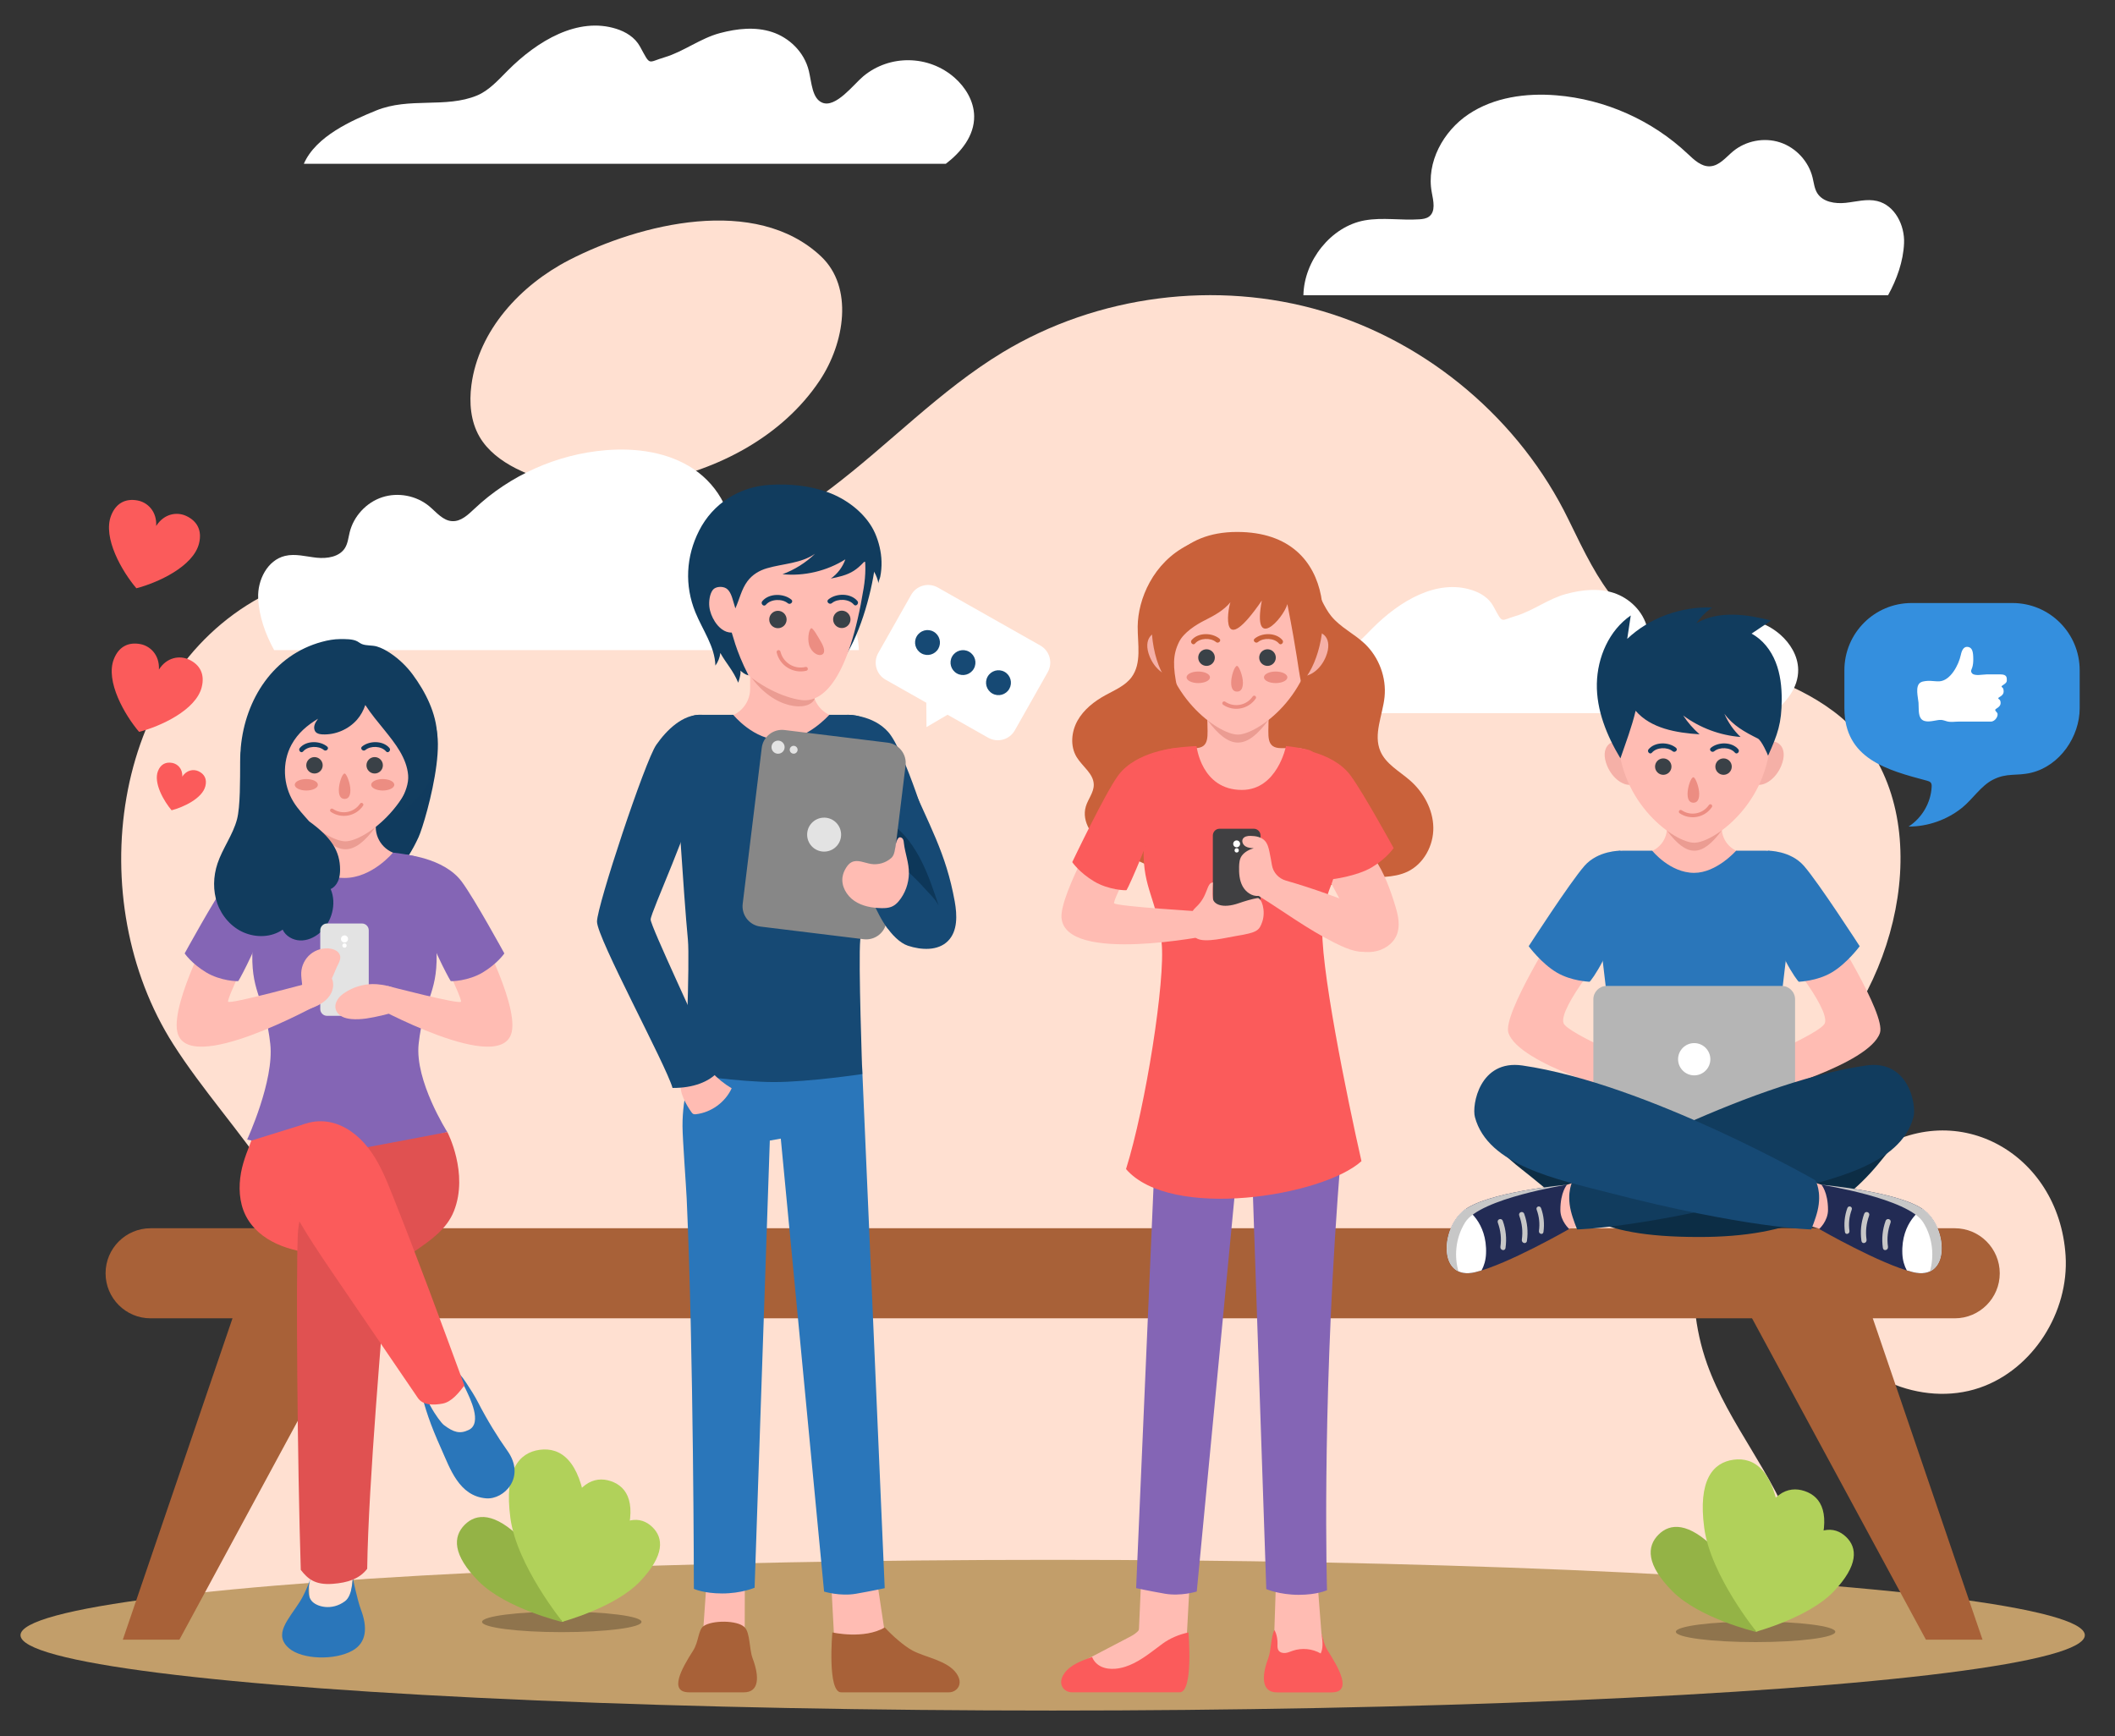 <?xml version="1.0" encoding="utf-8"?>
<!-- Generator: Adobe Illustrator 25.0.0, SVG Export Plug-In . SVG Version: 6.00 Build 0)  -->
<svg version="1.1" xmlns="http://www.w3.org/2000/svg" xmlns:xlink="http://www.w3.org/1999/xlink" x="0px" y="0px"
	 viewBox="0 0 435.33 357.33" style="enable-background:new 0 0 435.33 357.33;" xml:space="preserve">
<rect x="0" y="0" width="435.33" height="357.33" fill="#333333" stroke="none"/>
<style type="text/css">
	.st0{display:none;}
	.st1{display:inline;fill:#096494;}
	.st2{fill:#FFE0D1;}
	.st3{fill:#FFFFFF;}
	.st4{fill:#C29E6A;}
	.st5{fill:#A86138;}
	.st6{fill:#B33546;}
	.st7{fill:#8F744D;}
	.st8{fill:#94B346;}
	.st9{fill:#B1D15A;}
	.st10{fill:#0C2D45;}
	.st11{fill:#FFBCB3;}
	.st12{fill:#EB9C92;}
	.st13{fill:#2A76BA;}
	.st14{fill:#B5B5B5;}
	.st15{fill:#222B54;}
	.st16{fill:#C7C7C7;}
	.st17{fill:#113C5E;}
	.st18{fill:#164974;}
	.st19{fill:#F5B0A7;}
	.st20{fill:#3A4147;}
	.st21{fill:#EC8D82;}
	.st22{fill:#C9613A;}
	.st23{fill:#8465B5;}
	.st24{fill:#FB5B5B;}
	.st25{fill:#D6608E;}
	.st26{fill:#404042;}
	.st27{fill:#0D3759;}
	.st28{fill:#878787;}
	.st29{fill:#E3E3E3;}
	.st30{fill:#103B5E;}
	.st31{fill:#E05151;}
	.st32{fill:#348FDE;}
</style>
<g id="BACKGROUND" class="st0">
	<rect x="-33.33" y="-71.33" class="st1" width="500" height="500"/>
</g>
<g id="OBJECTS">
	<g>
		<g>
			<path class="st2" d="M384.57,237.86c-10.31,7.43-14.46,22.46-9.07,33.97c5.39,11.51,19.94,17.93,31.97,13.81
				c10.99-3.77,18.42-15.6,17.69-27.19C423.81,237.08,402.1,225.23,384.57,237.86z"/>
			<g>
				<path class="st2" d="M64.61,272.23c-1.32,9.12-6.76,17-11.43,24.94c-8.21,13.94-13.96,31.45-12.27,46.97h326.98
					c3.91-8.37,4.96-17.92,1.46-28.28c-4.23-12.47-13.54-22.7-17.97-35.1c-5.18-14.5-2.92-31.45,5.87-44.09
					c5.3-7.61,12.64-13.54,18.79-20.49c17.32-19.57,22.32-53.99,1.44-69.7c-8.8-6.62-19.29-8.93-29.38-12.67
					c-14.79-5.48-18.51-12.97-25.25-26.85c-9.95-20.48-28.79-36.45-50.62-42.91s-46.33-3.32-65.82,8.45
					c-12.93,7.81-23.44,18.99-35.49,28.09c-36.64,27.67-80.12,2.05-117.35,22.37c-30.74,16.78-36.73,62.41-17.92,91.95
					C47.45,233.49,67.77,250.46,64.61,272.23z"/>
				<path class="st2" d="M117.19,53.5c-10.08,5.18-18.68,14.51-20.16,25.75c-0.48,3.63-0.17,7.48,1.67,10.65
					c1.68,2.89,4.48,4.98,7.46,6.5c8.51,4.36,18.61,4.6,28.01,2.87c13.61-2.51,26.88-9.44,34.55-20.95
					c5.14-7.71,7.01-19.19,0.27-25.55C155.55,40.1,131.7,46.05,117.19,53.5z"/>
				<g>
					<path class="st3" d="M268.28,60.77h120.34c1.8-3.26,3.13-6.97,3.29-10.69c0.17-3.72-1.9-7.83-5.53-8.7
						c-2.12-0.51-4.32,0.14-6.49,0.37c-2.17,0.23-4.71-0.16-5.86-2.02c-0.58-0.95-0.68-2.11-0.95-3.19
						c-0.81-3.33-3.43-6.16-6.69-7.23c-3.26-1.07-7.04-0.35-9.68,1.84c-1.48,1.23-2.83,2.99-4.75,3.08
						c-1.79,0.09-3.25-1.32-4.56-2.55c-7.32-6.92-17.03-11.25-27.07-12.06c-6.26-0.51-12.84,0.4-18.06,3.89
						c-5.22,3.49-8.73,9.91-7.57,16.08c0.33,1.76,0.86,3.97-0.59,5.01c-0.55,0.4-1.27,0.49-1.95,0.54
						c-3.75,0.26-7.56-0.44-11.26,0.22C273.94,46.6,268.41,53.68,268.28,60.77z"/>
					<path class="st3" d="M176.77,133.81H56.43c-1.8-3.26-3.13-6.97-3.29-10.69c-0.17-3.72,1.9-7.83,5.53-8.7
						c2.12-0.51,4.32,0.14,6.49,0.37c2.17,0.23,4.72-0.16,5.86-2.02c0.58-0.95,0.68-2.11,0.95-3.19c0.81-3.33,3.43-6.16,6.69-7.23
						c3.26-1.07,7.04-0.35,9.68,1.84c1.48,1.24,2.83,2.99,4.75,3.08c1.79,0.09,3.25-1.32,4.56-2.55
						c7.32-6.92,17.03-11.25,27.07-12.06c6.26-0.51,12.84,0.4,18.06,3.89c5.22,3.49,8.73,9.91,7.57,16.08
						c-0.33,1.76-0.86,3.97,0.59,5.01c0.55,0.4,1.27,0.49,1.95,0.54c3.75,0.26,7.56-0.44,11.26,0.22
						C171.12,119.64,176.64,126.72,176.77,133.81z"/>
					<path class="st3" d="M194.68,33.71c3.03-2.31,5.9-5.69,5.83-9.82c-0.05-3.15-1.84-5.97-4.03-7.9
						c-5.32-4.68-13.37-4.81-18.8-0.28c-1.97,1.64-5.65,6.58-8.44,5.42c-2.08-0.86-2.17-4.08-2.75-6.52
						c-0.95-3.97-4.12-6.89-7.59-8.02c-3.47-1.13-7.19-0.71-10.7,0.22c-4.02,1.06-7.54,3.84-11.4,4.98
						c-3.59,1.06-2.83,1.88-5.07-2.21c-1.05-1.91-2.94-3.03-4.85-3.64c-7.92-2.52-16.23,2.41-22.4,8.61
						c-1.94,1.95-3.85,4.09-6.28,5.1c-6.48,2.69-13.95,0.29-20.81,3.11C72.5,24.76,65.03,28,62.54,33.71H194.68z"/>
					<path class="st3" d="M364.8,146.79c2.77-2.1,5.38-5.19,5.32-8.96c-0.04-2.87-1.68-5.45-3.68-7.2
						c-4.85-4.27-12.2-4.38-17.15-0.26c-1.8,1.5-5.15,6-7.7,4.94c-1.9-0.79-1.98-3.73-2.51-5.95c-0.86-3.62-3.76-6.28-6.92-7.32
						c-3.16-1.03-6.56-0.65-9.76,0.2c-3.67,0.97-6.88,3.5-10.4,4.54c-3.28,0.97-2.58,1.72-4.63-2.01c-0.96-1.75-2.68-2.76-4.42-3.32
						c-7.22-2.3-14.81,2.2-20.44,7.85c-1.77,1.78-3.51,3.73-5.73,4.66c-5.91,2.46-12.73,0.27-18.98,2.84
						c-4.46,1.83-11.28,4.79-13.55,9.99H364.8z"/>
				</g>
			</g>
		</g>
		<ellipse class="st4" cx="216.67" cy="336.57" rx="212.45" ry="15.51"/>
		<polygon class="st5" points="384.76,269.25 408.06,337.49 396.41,337.49 358.96,268.27 		"/>
		<polygon class="st5" points="48.57,269.25 25.28,337.49 36.93,337.49 74.37,268.27 		"/>
		<path class="st5" d="M402.34,252.81H31c-5.12,0-9.27,4.15-9.27,9.27c0,5.12,4.15,9.27,9.27,9.27h371.34
			c5.12,0,9.27-4.15,9.27-9.27C411.6,256.96,407.46,252.81,402.34,252.81z"/>
		<path class="st6" d="M97.29,271.35"/>
		<g>
			<path class="st7" d="M132.04,333.83c0,1.17-7.35,2.11-16.41,2.11c-9.06,0-16.41-0.95-16.41-2.11c0-1.17,7.35-2.11,16.41-2.11
				C124.7,331.72,132.04,332.66,132.04,333.83z"/>
			<g>
				<path class="st8" d="M107.36,316.78c5.52,5.52,8.28,17.05,8.28,17.05s-11.53-2.76-17.05-8.28c-5.52-5.52-5.36-9.29-2.94-11.71
					C98.06,311.42,101.84,311.26,107.36,316.78z"/>
				<g>
					<path class="st9" d="M120.6,310.36c1.3,9.78-4.79,23.47-4.79,23.47s-9.46-11.62-10.76-21.4c-1.3-9.78,1.75-13.44,6.04-14.02
						C115.39,297.84,119.3,300.58,120.6,310.36z"/>
					<g>
						<path class="st9" d="M128.49,317.65c-2.72,8-12.6,16.18-12.6,16.18s-2.83-12.51-0.11-20.51c2.72-8,6.46-9.64,9.97-8.45
							C129.26,306.07,131.21,309.66,128.49,317.65z"/>
						<path class="st9" d="M131.71,325.53c-5.14,5.4-16.08,8.3-16.08,8.3s2.36-11.07,7.5-16.47c5.14-5.4,8.74-5.34,11.11-3.08
							C136.61,316.54,136.85,320.13,131.71,325.53z"/>
					</g>
				</g>
			</g>
		</g>
		<g>
			<path class="st7" d="M377.76,335.87c0,1.17-7.35,2.12-16.41,2.12s-16.41-0.95-16.41-2.12c0-1.17,7.35-2.11,16.41-2.11
				S377.76,334.7,377.76,335.87z"/>
			<g>
				<path class="st8" d="M353.07,318.82c5.52,5.52,8.28,17.05,8.28,17.05s-11.53-2.76-17.05-8.28c-5.52-5.52-5.36-9.29-2.94-11.71
					C343.78,313.45,347.55,313.3,353.07,318.82z"/>
				<g>
					<path class="st9" d="M366.32,312.4c1.3,9.78-4.78,23.47-4.78,23.47s-9.46-11.62-10.76-21.4c-1.3-9.78,1.75-13.44,6.04-14.02
						C361.11,299.88,365.02,302.62,366.32,312.4z"/>
					<g>
						<path class="st9" d="M374.21,319.69c-2.72,8-12.6,16.18-12.6,16.18s-2.83-12.51-0.11-20.51s6.46-9.64,9.97-8.45
							S376.93,311.69,374.21,319.69z"/>
						<path class="st9" d="M377.43,327.57c-5.14,5.4-16.08,8.3-16.08,8.3s2.36-11.07,7.5-16.47c5.14-5.4,8.74-5.34,11.11-3.08
							C382.33,318.57,382.57,322.17,377.43,327.57z"/>
					</g>
				</g>
			</g>
		</g>
		<g>
			<path class="st10" d="M387.32,238.71c-8.28,10.35-18.36,15.9-37.58,15.9c-22.58,0-25.78-5.55-36.4-13.83
				c-3.46-2.7-6.74-5.81-8.47-9.71c16.18-3.16,32.64,5.09,49.12,3.96c6.82-0.47,13.35-2.5,19.9-4.18c3.26-0.83,6.54-1.59,9.89-2.02
				c2.13-0.27,6.86-1.38,7.92,1.16C392.76,232.51,388.81,236.85,387.32,238.71z"/>
			<g>
				<path class="st11" d="M354.39,170.42v-10.67h-11.28v10.67c0,2.86-2.32,5.18-5.18,5.18l0,0c-2.86,0-5.18,2.32-5.18,5.18v9.66
					h32.01v-9.66c0-2.86-2.32-5.18-5.18-5.18h0C356.71,175.6,354.39,173.28,354.39,170.42z"/>
				<path class="st12" d="M343.11,170.95c4.1,5.52,7.16,5.56,11.28-0.04v-7.76h-11.28V170.95z"/>
			</g>
			<path class="st11" d="M320.84,190.45c0,0-11.64,18.3-10.36,22.15c2.2,6.54,24.42,12.56,24.42,12.56l3.56-5.84
				c0,0-15.91-6.63-16.64-8.73c-1.1-3.16,9.4-15.67,9.4-15.67L320.84,190.45z"/>
			<path class="st11" d="M376.59,190.45c0,0,11.64,18.3,10.36,22.15c-2.19,6.54-24.42,12.56-24.42,12.56l-3.56-5.84
				c0,0,15.91-6.63,16.64-8.73c1.1-3.16-9.4-15.67-9.4-15.67L376.59,190.45z"/>
			<g>
				<path class="st13" d="M363.46,175.1h-6.12c0,0-4,4.56-8.63,4.56c-5,0-8.63-4.56-8.63-4.56h-6.12c-3.62,0-6.43,3.16-6.01,6.76
					c0,0,3.23,26.1,3.97,33.71c0.37,3.78,0.61,15.18,0.61,15.18h16.19h16.19c0,0,0.24-11.4,0.61-15.18
					c0.74-7.61,3.97-33.71,3.97-33.71C369.9,178.26,367.09,175.1,363.46,175.1z"/>
				<path class="st13" d="M363.9,175.1c0,0,4.61-0.07,7.4,3.12c3.02,3.45,11.48,16.54,11.48,16.54s-2.62,3.56-5.79,5.42
					c-3.03,1.78-6.6,1.86-6.71,1.9c-0.24,0.08-5.26-7.07-5.79-13.84C363.97,181.46,363.9,175.1,363.9,175.1z"/>
				<path class="st13" d="M333.53,175.1c0,0-4.61-0.07-7.4,3.12c-3.02,3.45-11.48,16.54-11.48,16.54s2.62,3.56,5.79,5.42
					c3.03,1.78,6.6,1.86,6.71,1.9c0.24,0.08,5.26-7.07,5.79-13.84C333.46,181.46,333.53,175.1,333.53,175.1z"/>
			</g>
			<g>
				<path class="st14" d="M366.72,202.93h-36c-1.53,0-2.76,1.24-2.76,2.76v22.95c0,1.53,1.24,2.76,2.76,2.76h36
					c1.53,0,2.76-1.24,2.76-2.76v-22.95C369.48,204.17,368.24,202.93,366.72,202.93z"/>
				<path class="st3" d="M352.04,218.02c0,1.83-1.49,3.32-3.32,3.32s-3.32-1.49-3.32-3.32s1.49-3.32,3.32-3.32
					S352.04,216.19,352.04,218.02z"/>
			</g>
			<g>
				<g>
					<g>
						<polygon class="st11" points="318.65,245.08 337.44,239.11 336.07,248.85 317.24,254.69 						"/>
						<g>
							<path class="st15" d="M322.53,243.85c0,0-16.89,1.49-21.45,5.47c-4.68,4.08-4.88,14.34,2.59,12.53
								c6.65-1.61,19.32-8.89,19.32-8.89s-1.82-1.62-1.82-3.93C321.17,245.37,322.53,243.85,322.53,243.85z"/>
							<path class="st3" d="M301.08,249.32c0.2-0.17,0.42-0.34,0.66-0.5c0.02,0.01,4.41,2.64,4.13,9.23
								c-0.06,1.34-0.4,2.48-0.92,3.44c-0.44,0.14-0.87,0.26-1.29,0.36C296.21,263.66,296.4,253.41,301.08,249.32z"/>
							<path class="st16" d="M301.56,251.62c-2.06,3.32-2.23,7.15-1.36,10.06c-3.74-1.74-2.89-9.06,0.89-12.36
								c4.56-3.98,21.45-5.47,21.45-5.47S304.65,246.64,301.56,251.62z"/>
							<g>
								<path class="st16" d="M309.32,251.3c0.65,1.8,0.83,3.66,0.56,5.56c-0.11,0.75-1.16,0.49-1.05-0.26
									c0.24-1.7,0.05-3.33-0.53-4.93C308.04,250.95,309.06,250.59,309.32,251.3L309.32,251.3z"/>
							</g>
							<g>
								<path class="st16" d="M313.73,249.85c0.65,1.8,0.83,3.66,0.56,5.56c-0.11,0.75-1.16,0.49-1.05-0.26
									c0.24-1.7,0.05-3.33-0.53-4.93C312.45,249.5,313.48,249.14,313.73,249.85L313.73,249.85z"/>
							</g>
							<g>
								<path class="st16" d="M317.19,248.66c0.58,1.59,0.73,3.24,0.5,4.92c-0.09,0.66-1.02,0.43-0.93-0.23
									c0.21-1.5,0.05-2.95-0.47-4.36C316.06,248.35,316.96,248.03,317.19,248.66L317.19,248.66z"/>
							</g>
						</g>
					</g>
					<path class="st17" d="M323.76,242.94c0,0,34.73-19.91,60.31-23.63c8.79-1.28,10.44,8.13,9.78,10.61
						c-2.65,10.01-17.16,12.87-27.12,15.46c-28.67,7.45-42.11,7.67-42.11,7.67s-0.88-2.12-1.28-3.78
						C322.37,245.31,323.76,242.94,323.76,242.94z"/>
				</g>
				<g>
					<g>
						<polygon class="st11" points="378.78,245.08 359.99,239.11 361.36,248.85 380.19,254.69 						"/>
						<g>
							<path class="st15" d="M374.9,243.85c0,0,16.89,1.49,21.45,5.47c4.68,4.08,4.88,14.34-2.59,12.53
								c-6.65-1.61-19.32-8.89-19.32-8.89s1.82-1.62,1.82-3.93C376.26,245.37,374.9,243.85,374.9,243.85z"/>
							<path class="st3" d="M396.35,249.32c-0.2-0.17-0.42-0.34-0.66-0.5c-0.02,0.01-4.41,2.64-4.13,9.23
								c0.06,1.34,0.4,2.48,0.92,3.44c0.44,0.14,0.87,0.26,1.29,0.36C401.22,263.66,401.03,253.41,396.35,249.32z"/>
							<path class="st16" d="M395.87,251.62c2.06,3.32,2.23,7.15,1.36,10.06c3.74-1.74,2.89-9.06-0.89-12.36
								c-4.56-3.98-21.45-5.47-21.45-5.47S392.78,246.64,395.87,251.62z"/>
							<g>
								<path class="st16" d="M388.11,251.3c-0.65,1.8-0.83,3.66-0.56,5.56c0.11,0.75,1.16,0.49,1.05-0.26
									c-0.24-1.7-0.05-3.33,0.53-4.93C389.39,250.95,388.37,250.59,388.11,251.3L388.11,251.3z"/>
							</g>
							<g>
								<path class="st16" d="M383.7,249.85c-0.65,1.8-0.83,3.66-0.56,5.56c0.11,0.75,1.16,0.49,1.05-0.26
									c-0.24-1.7-0.05-3.33,0.53-4.93C384.98,249.5,383.95,249.14,383.7,249.85L383.7,249.85z"/>
							</g>
							<g>
								<path class="st16" d="M380.24,248.66c-0.58,1.59-0.73,3.24-0.5,4.92c0.09,0.66,1.02,0.43,0.93-0.23
									c-0.21-1.5-0.05-2.95,0.47-4.36C381.37,248.35,380.47,248.03,380.24,248.66L380.24,248.66z"/>
							</g>
						</g>
					</g>
					<path class="st18" d="M373.67,242.94c0,0-34.73-19.91-60.31-23.63c-8.79-1.28-10.44,8.13-9.78,10.61
						c2.65,10.01,17.16,12.87,27.12,15.46c28.67,7.45,42.11,7.67,42.11,7.67s0.88-2.12,1.28-3.78
						C375.06,245.31,373.67,242.94,373.67,242.94z"/>
				</g>
			</g>
			<g>
				<g>
					<path class="st19" d="M366.63,157.63c-1.12,2.71-3.37,4.04-4.7,3.9c-1.06-0.11-1.5-2.1-1.12-4.31
						c0.39-2.22,1.56-3.85,3.24-4.47C365.77,152.12,368.22,153.78,366.63,157.63z"/>
					<path class="st19" d="M330.8,157.63c1.12,2.71,3.37,4.04,4.7,3.9c1.06-0.11,1.5-2.1,1.12-4.31c-0.39-2.22-1.56-3.85-3.24-4.47
						C331.67,152.12,329.21,153.78,330.8,157.63z"/>
					<path class="st11" d="M348.72,132.88c-10.03,0-15.99,5.26-15.68,18.8c0.32,13.72,11.7,21.78,15.68,21.78
						c3.97,0,15.36-8.06,15.68-21.78C364.7,138.14,358.75,132.88,348.72,132.88z"/>
				</g>
				<path class="st17" d="M361.81,152.01c-2.7-1.35-5.1-2.66-6.88-5.1c0.77,1.8,1.91,3.43,3.33,4.78
					c-4.25-0.33-8.39-1.88-11.81-4.42c0.94,1.44,2.08,2.74,3.37,3.87c-4.8-0.3-10.03-1.2-13.16-4.84c-0.77,3.28-2.03,6.6-3.13,9.79
					c-2.8-4.65-4.96-9.94-4.85-15.37c0.11-5.43,2.51-10.96,6.98-14.04c-0.24,1.6-0.49,3.21-0.73,4.82
					c4.64-4.38,11.12-6.71,17.5-6.45c-1.28,0.85-2.4,1.96-3.26,3.23c2.29-1.35,4.86-1.79,7.52-1.76c2.66,0.02,5.28,0.56,7.86,1.2
					c-1.34,0.9-2.69,1.8-4.03,2.7c2.31,1.24,3.99,3.42,4.96,5.86c0.97,2.44,1.26,5.1,1.25,7.73c-0.02,4.87-0.82,7.1-2.81,11.54
					C363.84,155.24,362.57,152.39,361.81,152.01z"/>
				<path class="st20" d="M344.04,157.79c0,0.93-0.76,1.69-1.69,1.69s-1.69-0.76-1.69-1.69c0-0.93,0.76-1.69,1.69-1.69
					S344.04,156.85,344.04,157.79z"/>
				<path class="st20" d="M356.45,157.79c0,0.93-0.76,1.69-1.69,1.69s-1.69-0.76-1.69-1.69c0-0.93,0.76-1.69,1.69-1.69
					S356.45,156.85,356.45,157.79z"/>
				<path class="st21" d="M349.75,163.4c0,1.38-0.54,1.82-1.2,1.82c-0.66,0-1.2-0.44-1.2-1.82c0-1.38,0.69-3.42,1.2-3.42
					C348.95,159.98,349.75,162.01,349.75,163.4z"/>
				<g>
					<g>
						<path class="st21" d="M345.72,167.39c-0.17-0.12-0.22-0.35-0.1-0.52c0.12-0.17,0.35-0.22,0.52-0.1
							c1.84,1.25,4.35,0.77,5.6-1.07c0.12-0.17,0.35-0.22,0.52-0.1c0.17,0.12,0.22,0.35,0.1,0.52
							C350.89,168.3,347.91,168.87,345.72,167.39z"/>
					</g>
				</g>
				<g>
					<path class="st17" d="M357.1,154.92c-0.96-1.14-3.17-1.2-4.26-0.29c-0.48,0.4-1.18-0.29-0.7-0.7c1.48-1.24,4.32-1.29,5.65,0.29
						C358.2,154.7,357.51,155.4,357.1,154.92L357.1,154.92z"/>
				</g>
				<g>
					<path class="st17" d="M340.02,154.92c0.96-1.14,3.17-1.2,4.26-0.29c0.48,0.4,1.18-0.29,0.7-0.7c-1.48-1.24-4.32-1.29-5.65,0.29
						C338.92,154.7,339.61,155.4,340.02,154.92L340.02,154.92z"/>
				</g>
			</g>
		</g>
		<g>
			<path class="st22" d="M234.17,128.94c-0.03,3.59,0.87,7.58-1.27,10.46c-1.31,1.76-3.45,2.63-5.37,3.69
				c-2.3,1.26-4.45,2.94-5.74,5.23c-1.28,2.29-1.55,5.26-0.19,7.5c1.18,1.95,3.52,3.43,3.53,5.71c0.01,1.59-1.17,2.92-1.63,4.45
				c-0.97,3.2,1.42,6.53,4.28,8.28c2.86,1.74,6.22,2.51,9.08,4.24c3.65,2.21,6.29,5.88,10.09,7.8c5.15,2.61,11.39,1.52,16.83-0.39
				c5.44-1.92,10.72-4.62,16.46-5.17c3.19-0.3,6.55,0.05,9.45-1.32c3.36-1.59,5.4-5.4,5.33-9.12c-0.07-3.72-2.03-7.26-4.84-9.7
				c-2.16-1.88-4.91-3.33-6.05-5.96c-1.51-3.49,0.46-7.4,0.85-11.18c0.41-4.01-1.14-8.17-4.06-10.95c-2.17-2.06-5.01-3.37-6.9-5.68
				c-1.57-1.93-2.34-4.38-3.7-6.46c-2.39-3.69-6.49-6-10.73-7.13c-3.51-0.93-7.12-1.11-10.73-1.23c-3.13-0.1-2.49-0.77-4.35,0.17
				C237.33,115.8,234.22,123.34,234.17,128.94z"/>
			<path class="st11" d="M287.24,186.63c0.57,1.89,1,3.98,0.25,5.81c-0.78,1.91-2.77,3.17-4.81,3.45c-2.05,0.28-4.13-0.29-5.99-1.21
				c1.38-2.43,0.87-5.51-0.23-8.08c-1.1-2.57-2.74-4.89-3.66-7.53c-0.16-0.47-0.3-0.98-0.17-1.46c0.23-0.81,1.13-1.21,1.93-1.46
				c2.63-0.82,6.44-2.16,8.33,0.55C284.9,179.56,286.25,183.32,287.24,186.63z"/>
			<path class="st11" d="M234.11,335.86c-0.56,0.53-1.25,0.9-1.94,1.25c-2.66,1.39-5.32,2.78-7.98,4.17
				c-0.69,0.36-1.49,0.93-1.37,1.7c0.1,0.63,0.77,0.97,1.37,1.17c3.25,1.09,6.82,0.87,10.18,0.16c2.17-0.46,4.36-1.15,6.11-2.52
				c1.75-1.37,2.99-3.55,2.77-5.76c-0.1-0.93-0.48-1.87-1.22-2.43c-0.79-0.59-1.85-0.68-2.83-0.62c-1.1,0.07-2.54,0.2-3.52,0.75
				C234.87,334.18,234.78,335.22,234.11,335.86z"/>
			<polygon class="st11" points="244.82,326.64 244.24,337.49 234.37,336.71 234.93,324.01 			"/>
			<polygon class="st11" points="262.64,325.3 262.12,341.15 273.47,342.61 271.99,336.15 271.08,324.38 			"/>
			<g>
				<g>
					<path class="st23" d="M273.63,217.46c0,0,2.75,7.68,2.72,13.81c-0.01,2.63-0.84,12.79-1.03,15.41
						c-3.26,45.37-2.18,80.63-2.18,80.63s-2.04,0.95-5.82,0.95c-3.97,0-6.68-1.18-6.68-1.18l-3.11-91.62l-2.38-0.13l-8.82,92.25
						c0,0-3.26,1.02-6.56,0.45c-3.5-0.61-5.92-1.15-5.92-1.15l4.66-107.56L273.63,217.46z"/>
				</g>
			</g>
			<g>
				<path class="st11" d="M261.11,148.2v-11.92h-12.6v11.92c0,3.2,0.61,5.79-2.59,5.79c-3.15,0-8.99,2.59-8.99,5.79v10.8h35.76
					v-10.8c0-3.2-2.59-5.79-5.79-5.79h-3.2C260.5,153.99,261.11,151.4,261.11,148.2z"/>
				<path class="st12" d="M248.51,148.21c4.58,6.16,8,6.21,12.6-0.05v-8.67h-12.6V148.21z"/>
			</g>
			<g>
				<g>
					<path class="st19" d="M272.89,135.19c-1.13,2.74-3.4,4.09-4.76,3.94c-1.08-0.11-1.52-2.12-1.13-4.36
						c0.39-2.24,1.58-3.89,3.28-4.52C272.02,129.62,274.49,131.3,272.89,135.19z"/>
					<path class="st19" d="M236.66,135.19c1.13,2.74,3.4,4.09,4.76,3.94c1.08-0.11,1.52-2.12,1.13-4.36
						c-0.39-2.24-1.58-3.89-3.28-4.52C237.54,129.62,235.06,131.3,236.66,135.19z"/>
					<path class="st11" d="M254.78,110.17c-10.14,0-16.17,5.32-15.85,19.01c0.32,13.87,11.84,22.02,15.85,22.02
						c4.02,0,15.53-8.15,15.85-22.02C270.94,115.48,264.92,110.17,254.78,110.17z"/>
				</g>
				<path class="st20" d="M250.05,135.35c0,0.94-0.76,1.71-1.71,1.71c-0.94,0-1.71-0.76-1.71-1.71c0-0.94,0.76-1.71,1.71-1.71
					C249.29,133.64,250.05,134.41,250.05,135.35z"/>
				<circle class="st20" cx="260.89" cy="135.35" r="1.71"/>
				<path class="st21" d="M255.83,140.51c0,1.4-0.54,1.84-1.21,1.84s-1.21-0.44-1.21-1.84c0-1.4,0.7-3.45,1.21-3.45
					C255.01,137.06,255.83,139.12,255.83,140.51z"/>
				<g>
					<g>
						<path class="st21" d="M251.75,145.06c-0.17-0.12-0.22-0.36-0.1-0.53c0.12-0.17,0.36-0.22,0.53-0.1
							c1.86,1.26,4.4,0.78,5.66-1.08c0.12-0.17,0.36-0.22,0.53-0.1c0.17,0.12,0.22,0.36,0.1,0.53
							C256.97,145.98,253.96,146.56,251.75,145.06z"/>
					</g>
				</g>
				<g>
					<path class="st22" d="M263.25,132.45c-0.97-1.16-3.21-1.22-4.31-0.3c-0.49,0.41-1.2-0.29-0.7-0.7c1.5-1.25,4.37-1.31,5.72,0.3
						C264.37,132.23,263.66,132.94,263.25,132.45L263.25,132.45z"/>
				</g>
				<g>
					<g>
						<path class="st22" d="M245.98,132.45c0.97-1.16,3.21-1.22,4.31-0.3c0.49,0.41,1.2-0.29,0.7-0.7c-1.5-1.25-4.37-1.31-5.72,0.3
							C244.87,132.23,245.57,132.94,245.98,132.45L245.98,132.45z"/>
					</g>
				</g>
			</g>
			<g>
				<path class="st21" d="M249.05,139.41c0,0.66-1.08,1.19-2.41,1.19c-1.33,0-2.41-0.53-2.41-1.19c0-0.66,1.08-1.19,2.41-1.19
					C247.97,138.22,249.05,138.75,249.05,139.41z"/>
				<path class="st21" d="M264.98,139.41c0,0.66-1.08,1.19-2.41,1.19c-1.33,0-2.41-0.53-2.41-1.19c0-0.66,1.08-1.19,2.41-1.19
					C263.9,138.22,264.98,138.75,264.98,139.41z"/>
			</g>
			<path class="st24" d="M272.23,189.76c1-9.17,2.84-6.39,2.71-14.63c-0.12-8.06-3.69-6.68-2.25-14.1c0.66-3.39-1.68-6.32-3.49-6.73
				c-2.83-0.64-4.5-0.73-4.5-0.73s-1.78,9.02-9.08,9.02c-8.39,0-9.33-9.02-9.33-9.02s-3.48,0.09-6.31,0.73
				c-1.81,0.41-4.15,3.35-3.49,6.73c1.45,7.42-0.98,5.74-1.11,13.8c-0.12,8.24,2.71,9.96,3.71,19.13c0.84,7.68-3.3,33.89-7.32,46.67
				c9.2,10.65,40.52,5.58,48.46-1.63C277.36,226.35,271.4,197.43,272.23,189.76z"/>
			<g>
				<g>
					<path class="st25" d="M260.98,194.3c0,0,0.27-0.29,0.71-0.7C261.26,194.04,260.98,194.3,260.98,194.3z"/>
				</g>
			</g>
			<path class="st11" d="M227.6,167.71c0,0-9.48,16.28-9.11,21.18c0.74,9.64,30.52,3.62,30.52,3.62l-1.03-4.85
				c0,0-18.47-1.1-18.67-1.76c-0.24-0.77,6.27-13.18,6.27-13.18L227.6,167.71z"/>
			<path class="st24" d="M242.28,153.93c0,0-8.36,0.58-12.13,5.68c-2.68,3.63-9.45,17.84-9.45,17.84s1.4,2.11,4.5,3.97
				c2.97,1.78,6.62,1.89,6.68,1.79c0.6-0.93,5.23-11.48,6.32-16.34C239.67,160.34,242.28,153.93,242.28,153.93z"/>
			<path class="st24" d="M265.85,153.93c0,0,8.36,0.58,12.13,5.68c2.68,3.63,8.87,14.95,8.87,14.95s-1.4,2.11-4.5,3.97
				c-2.97,1.78-8.27,2.53-8.34,2.43c-0.6-0.93-3-9.23-4.08-14.09C268.46,160.34,265.85,153.93,265.85,153.93z"/>
			<g>
				<path class="st26" d="M251.02,170.58h7.05c0.76,0,1.38,0.62,1.38,1.38v18.04c0,0.76-0.62,1.38-1.38,1.38h-7.05
					c-0.76,0-1.38-0.62-1.38-1.38v-18.04C249.65,171.19,250.26,170.58,251.02,170.58z"/>
				<path class="st3" d="M253.83,173.69c0,0.39,0.32,0.71,0.71,0.71c0.39,0,0.71-0.32,0.71-0.71c0-0.39-0.32-0.71-0.71-0.71
					C254.15,172.98,253.83,173.3,253.83,173.69z"/>
				<circle class="st3" cx="254.55" cy="175.03" r="0.44"/>
			</g>
			<path class="st11" d="M249.65,181.63c0,0-0.13,2.27,0,3.33c0.13,1.05,1.82,2.18,5.4,0.92c1.05-0.37,2.67-0.86,3.76-1.03
				c0.85-0.13,1.78,2.64,1,4.88c-0.63,1.79-0.96,2.21-5.43,2.93c-1.95,0.31-6.2,1.43-7.96,0.54c-1.88-0.95-2.47-4.42-0.27-6.46
				C248.74,184.37,248.25,181.75,249.65,181.63z"/>
			<path class="st22" d="M242.31,141.63c-0.91-4.4-0.95-6.83,0.38-9.51c0.95-1.92,3.44-3.52,5.36-4.48
				c1.92-0.96,3.85-2.03,5.21-3.68c-0.64,1.76-2.05,12.02,6.46-0.35c-2.03,10.73,4.36,3.82,5.26,0.74
				c2.15,11.04,2.01,12.03,2.84,16.24c6.47-6.41,8.83-31.1-13.2-31.1C231.62,109.5,235.42,139.69,242.31,141.63z"/>
			<path class="st24" d="M244.62,336c0,0-0.01,0-0.03,0.01c-1.91,0.41-3.74,1.17-5.32,2.32c-0.79,0.57-1.56,1.17-2.34,1.75
				c-2.19,1.62-4.6,3.15-7.31,3.39c-1.01,0.09-2.06-0.01-2.97-0.44c-0.84-0.4-1.54-1.11-1.86-1.98c-2.19,0.77-4.5,1.64-5.71,3.36
				c-1.56,2.2-0.1,3.91,1.56,3.91c1.66,0,19.29,0,22.17,0C245.69,348.33,244.62,336,244.62,336z"/>
			<path class="st24" d="M273.29,339.75c-0.75-1.17-0.97-2.54-1.3-3.6c0.03,0.22,0.06,0.43,0.09,0.65c0.15,1.19,0.28,2.45-0.24,3.53
				c-1.72-0.99-3.87-1.2-5.75-0.56c-0.5,0.17-0.99,0.4-1.52,0.46s-1.12-0.09-1.41-0.53c-0.27-0.41-0.22-0.93-0.21-1.42
				c0.01-0.72-0.1-1.44-0.33-2.12c-0.08-0.23-0.2-0.45-0.32-0.66c-0.73,1.45-0.63,4.18-1.27,5.86c-1.39,3.68-1.39,6.98,1.79,6.98
				c5.67,0,8.88,0,11.27,0C278.39,348.33,275.64,343.43,273.29,339.75z"/>
			<path class="st11" d="M259.07,184.4c-1.36,0.15-2.66-0.79-3.31-1.99c-0.65-1.21-0.75-2.62-0.72-3.99
				c0.02-0.79,0.09-1.63,0.55-2.27c0.57-0.79,1.54-1.3,2.47-1.56c-0.59-0.03-1.2-0.08-1.7-0.39c-0.5-0.31-0.83-0.98-0.56-1.51
				c0.28-0.53,0.98-0.65,1.58-0.64c1.08,0.01,2.25,0.22,2.98,1.02c0.55,0.61,0.76,1.45,0.93,2.26c0.19,0.91,0.36,1.82,0.51,2.73
				c0.26,1.53,1.38,2.76,2.88,3.19c5.56,1.59,10.99,3.59,16.37,5.73c1.02,0.41,2.05,0.83,2.94,1.49c0.88,0.66,1.61,1.59,1.8,2.68
				c0.28,1.57-0.67,3.2-2.04,4.01c-1.37,0.81-3.08,0.91-4.64,0.6c-1.56-0.32-3.02-1.02-4.45-1.73
				C269.17,191.29,264.27,187.63,259.07,184.4z"/>
		</g>
		<g>
			<polygon class="st11" points="171.13,326.64 171.71,337.49 182.11,336 180.38,324.47 			"/>
			<path class="st5" d="M182.11,334.97c1.57,1.71,3.94,3.81,5.75,4.78c2.61,1.39,7.12,2.02,9,4.67c1.56,2.2,0.1,3.91-1.56,3.91
				c-1.66,0-19.29,0-22.17,0c-2.88,0-1.81-12.33-1.81-12.33S177.88,337.49,182.11,334.97z"/>
			<polygon class="st11" points="153.31,325.3 153.27,341.34 147.08,342.61 144.54,338.43 145.46,325.21 			"/>
			<path class="st5" d="M153.13,348.33c-5.67,0-8.88,0-11.27,0c-4.31,0-1.55-4.91,0.8-8.58c1.19-1.87,1.03-4.23,2.14-5.04
				c1.72-1.24,6.98-1.28,8.47,0.23c1.16,1.18,0.92,4.49,1.65,6.42C156.31,345.04,156.31,348.33,153.13,348.33z"/>
			<g>
				<path class="st13" d="M142.3,220.08c0,0-1.85,5.57-1.82,11.7c0.01,2.63,0.74,12.28,0.86,14.91c1.43,31.54,1.48,80.34,1.48,80.34
					s2.04,0.95,5.82,0.95c3.97,0,6.68-1.18,6.68-1.18l3.13-92.04l2.26-0.4l8.91,93.23c0,0,3.26,1.02,6.56,0.45
					c3.5-0.61,5.92-1.15,5.92-1.15l-4.66-107.56L142.3,220.08z"/>
			</g>
			<path class="st18" d="M174.38,147.13c0,0,5.28-0.08,8.47,3.57c3.45,3.94,8.74,21.69,8.74,21.69s1.39,1.31-2.22,3.43
				c-3.47,2.04-7.55,2.12-7.68,2.17c-0.27,0.1-6.02-8.09-6.62-15.83C174.45,154.41,174.38,147.13,174.38,147.13z"/>
			<path class="st18" d="M186.86,194.65c2.77,0.92,6.19,1.1,8.25-0.96c2.03-2.03,1.91-5.33,1.4-8.16
				c-1.82-10.07-5.18-15.42-9.96-26.6c-2.41,1.49-2.97,6.94-2.96,9.77c0.02,5.32-0.53,10.63-1.65,15.83
				c-0.4,1.83,0.52,0.09-0.73,1.52C179.85,187.61,183.64,193.58,186.86,194.65z"/>
			<path class="st27" d="M193.21,186.44c-1.03-3.13-2.07-6.27-3.54-9.18c-1.46-2.91-3.37-5.61-5.86-7.51
				c-0.1,1.63-0.19,3.27-0.29,4.9c-0.09,1.49-0.2,1.94,0.92,2.77c2.13,1.58,4.11,3.46,5.91,5.47
				C191.27,183.91,192.63,185.16,193.21,186.44z"/>
			<path class="st11" d="M167.3,141.78v-12.21h-12.9v12.21c0,3.27-2.65,5.93-5.93,5.93l0,0c-3.27,0-5.93,2.65-5.93,5.93v11.06h36.62
				v-11.06c0-3.27-2.65-5.93-5.93-5.93h0C169.95,147.71,167.3,145.05,167.3,141.78z"/>
			<path class="st12" d="M167.68,143.85c0,0,0-0.01,0-0.01c-0.24-0.64-0.38-1.34-0.38-2.06v-2.55v-8.32h-12.9c0,0,0,6.02,0,8.17
				C159.29,146.16,166.5,146.54,167.68,143.85z"/>
			<path class="st18" d="M174.75,147.13h-4.06c0,0-4.57,5.21-9.88,5.21c-5.72,0-9.88-5.21-9.88-5.21h-7c-4.14,0-5.38,5.88-4.9,10
				c0,0,1.71,27.59,2.56,36.3c0.42,4.33-0.55,27.64-0.55,27.64s11.29,1.65,18.28,1.65c7.2,0,18.17-1.65,18.17-1.65
				s-0.84-23.32-0.42-27.64c0.85-8.71,4.54-38.57,4.54-38.57C182.11,150.75,178.89,147.13,174.75,147.13z"/>
			<path class="st11" d="M142.29,228.88c0.12,0.17,0.26,0.35,0.46,0.43c0.15,0.06,0.32,0.04,0.48,0.03
				c3.15-0.35,6.05-2.46,7.37-5.34c-1.56-0.92-2.98-2.08-4.19-3.42c-0.25-0.27-0.52-0.57-0.88-0.62c-0.21-0.03-0.42,0.03-0.62,0.09
				c-1.53,0.46-4.03,1.19-4.66,2.89C139.62,224.64,141.33,227.52,142.29,228.88z"/>
			<path class="st18" d="M144.49,147.13c-3.94-0.22-7.3,3.16-9.41,6.18c-2.31,3.31-12.2,33.15-12.2,36.38
				c0,3.4,14.15,29.37,15.55,34.24c4.3,0.03,7.52-1.29,9.32-3.27c-3.98-9.26-13.84-30.05-13.83-31.4c0.01-1.5,8.62-20.03,9.61-26.69
				C144.19,158.06,144.79,151.71,144.49,147.13z"/>
			<g>
				<g>
					<path class="st3" d="M214.12,132.86l-21.09-11.93c-1.94-1.1-4.41-0.42-5.5,1.53l-6.76,11.95c-1.1,1.94-0.42,4.41,1.53,5.5
						l8.36,4.73l0.04,5.02l4.33-2.55l8.36,4.73c1.94,1.1,4.41,0.42,5.5-1.53l6.76-11.95C216.75,136.42,216.07,133.96,214.12,132.86z
						"/>
				</g>
				<g>
					<path class="st18" d="M200.44,137.64c-0.7,1.23-2.26,1.67-3.49,0.97s-1.67-2.26-0.97-3.49c0.7-1.23,2.26-1.67,3.49-0.97
						C200.71,134.85,201.14,136.41,200.44,137.64z"/>
					<g>
						<path class="st18" d="M207.75,141.78c-0.7,1.23-2.26,1.67-3.49,0.97c-1.23-0.7-1.67-2.26-0.97-3.49
							c0.7-1.23,2.26-1.67,3.49-0.97C208.01,138.98,208.44,140.55,207.75,141.78z"/>
						<path class="st18" d="M193.14,133.51c-0.7,1.23-2.26,1.67-3.49,0.97c-1.23-0.7-1.67-2.26-0.97-3.49
							c0.7-1.23,2.26-1.67,3.49-0.97C193.4,130.71,193.83,132.28,193.14,133.51z"/>
					</g>
				</g>
			</g>
			<g>
				<path class="st28" d="M177.77,193.32l-21.23-2.6c-2.31-0.28-3.96-2.39-3.67-4.7l3.92-32.09c0.28-2.31,2.39-3.96,4.7-3.67
					l21.23,2.6c2.31,0.28,3.96,2.39,3.67,4.7l-3.92,32.09C182.19,191.96,180.09,193.6,177.77,193.32z"/>
				<path class="st29" d="M173.12,171.59c0.11,1.93-1.36,3.58-3.29,3.69c-1.93,0.11-3.58-1.36-3.69-3.29
					c-0.11-1.93,1.36-3.58,3.29-3.69C171.36,168.19,173.01,169.67,173.12,171.59z"/>
				<path class="st29" d="M161.5,153.79c0,0.75-0.6,1.35-1.35,1.35c-0.75,0-1.35-0.6-1.35-1.35c0-0.75,0.6-1.35,1.35-1.35
					C160.9,152.44,161.5,153.05,161.5,153.79z"/>
				<path class="st29" d="M164.17,154.32c0,0.45-0.36,0.81-0.81,0.81c-0.45,0-0.81-0.36-0.81-0.81c0-0.45,0.36-0.81,0.81-0.81
					C163.8,153.51,164.17,153.88,164.17,154.32z"/>
			</g>
			<g>
				<path class="st17" d="M180.11,116.39c-0.76,6.01-3.35,15.17-7.03,19.99c0.48-1.25,0.54-2.61,0.58-3.95
					c0.18-5.39,0.37-10.78,0.19-16.16c-0.01-0.32-0.02-0.65,0.11-0.93c0.11-0.24,0.31-0.42,0.51-0.59c0.78-0.66,1.65-1.21,2.59-1.62
					C179.33,112.12,180.25,115.28,180.11,116.39z"/>
				<g>
					<g>
						<g>
							<path class="st11" d="M163.31,102.05c-11.17-1.32-18.44,8.28-18.69,17.2c-0.42,15.37,12.91,23.81,20.29,24.84
								c4.52,0.63,9.81-4.34,12.86-23.05C179.55,110.17,174.48,103.38,163.31,102.05z"/>
						</g>
					</g>
					<path class="st17" d="M173.36,118.53c-0.78,0.23-1.58,0.4-2.35,0.55c1.37-0.96,2.43-2.36,2.99-3.95
						c-3.82,2.4-8.45,3.5-12.94,3.06c2.49-0.92,4.79-2.36,6.7-4.21c-2.89,2-6.57,2.02-9.85,2.97c-1.61,0.46-3.05,1.32-4.06,2.68
						c-1.23,1.64-1.65,3.74-2.49,5.59c-0.14-0.46-0.27-0.91-0.41-1.37c-0.27-0.93-0.61-2.22-1.49-2.76
						c-0.75-0.45-2.18-0.41-2.75,0.34c-0.65,0.85-0.82,2.39-0.71,3.41c0.12,1.11,0.55,2.17,1.14,3.1c0.77,1.21,2.01,2.31,3.44,2.25
						c0.15,0,0.77,3.56,3.48,8.81c-0.83-0.15-1.67-0.98-1.67-0.98s0.23,0.49-0.44,2.5c-1.06-2.56-2.46-3.93-3.68-6.12
						c-0.11,0.93-0.47,1.84-1.02,2.6c-0.1-3.93-2.63-7.31-4.11-10.95c-2.26-5.53-1.95-11.49,0.75-16.81
						c2.83-5.6,8.28-9.06,14.51-9.44c4.1-0.25,8.29,0.14,12.14,1.57c3.52,1.31,6.93,3.81,8.88,7.05c0.99,1.64,1.64,3.73,1.9,5.62
						c0.14,1.04,0.17,2.09,0.08,3.13c-0.04,0.52-0.12,1.04-0.22,1.55c-0.07,0.35-0.42,1.05-0.36,1.38c-0.3-1.69-1.23-3.26-2.56-4.35
						c-0.08-0.07-0.18-0.14-0.28-0.13c-0.1,0.01-0.18,0.09-0.25,0.16C176.38,117.2,175.26,117.97,173.36,118.53z"/>
				</g>
				<path class="st21" d="M169.14,132.39c0.68,1.31,0.61,2.06,0.07,2.34c-0.61,0.32-1.79-0.11-2.45-1.43
					c-0.71-1.31-0.31-3.8,0.22-3.99C167.31,129.17,168.4,131.09,169.14,132.39z"/>
				<g>
					<g>
						<path class="st21" d="M165.97,138.06c0.22-0.05,0.35-0.27,0.3-0.48c-0.05-0.22-0.27-0.35-0.48-0.3
							c-2.29,0.55-4.6-0.87-5.15-3.16c-0.05-0.22-0.27-0.35-0.48-0.3c-0.22,0.05-0.35,0.27-0.3,0.48
							C160.51,137.03,163.25,138.71,165.97,138.06z"/>
					</g>
				</g>
				<path class="st20" d="M161.91,127.51c0,0.99-0.8,1.79-1.79,1.79c-0.99,0-1.79-0.8-1.79-1.79c0-0.99,0.8-1.79,1.79-1.79
					C161.1,125.72,161.91,126.52,161.91,127.51z"/>
				<path class="st20" d="M175.06,127.48c0,0.99-0.8,1.79-1.79,1.79c-0.99,0-1.79-0.8-1.79-1.79c0-0.99,0.8-1.79,1.79-1.79
					C174.25,125.69,175.05,126.49,175.06,127.48z"/>
				<g>
					<path class="st17" d="M175.74,124.44c-1.02-1.21-3.36-1.27-4.51-0.3c-0.51,0.43-1.26-0.3-0.74-0.74
						c1.57-1.32,4.58-1.38,5.99,0.3C176.9,124.21,176.17,124.96,175.74,124.44L175.74,124.44z"/>
				</g>
				<g>
					<path class="st17" d="M157.64,124.48c1.01-1.21,3.36-1.28,4.51-0.32c0.51,0.43,1.25-0.31,0.74-0.74
						c-1.57-1.31-4.59-1.36-5.99,0.32C156.47,124.25,157.2,124.99,157.64,124.48L157.64,124.48z"/>
				</g>
			</g>
			<path class="st18" d="M180.23,186.86c0,0,1.23,2.69,2.39,4.13c1.16,1.44,4.25-2.73,4.25-2.73l-1.42-3.85L180.23,186.86z"/>
			<path class="st11" d="M185.88,172.77c-0.02-0.03-0.03-0.06-0.05-0.09c-0.16-0.26-0.51-0.43-0.78-0.29
				c-0.12,0.07-0.21,0.18-0.28,0.3c-0.72,1.2-0.29,2.97-1.32,3.91c-1.11,1-2.72,1.47-4.19,1.22c-1.34-0.22-2.76-0.97-3.97-0.36
				c-0.48,0.24-0.83,0.67-1.12,1.12c-0.36,0.57-0.63,1.2-0.74,1.86c-0.32,1.93,0.81,3.89,2.43,4.99c1.62,1.1,3.63,1.45,5.58,1.49
				c1.53,0.03,2.54-0.22,3.54-1.42c1.34-1.59,2.07-3.67,2.1-5.74c0.03-2.16-0.78-4.09-1.03-6.2
				C186.02,173.29,186,173.01,185.88,172.77z"/>
		</g>
		<g>
			<path class="st24" d="M49.61,241.36c-0.53,2.92-0.39,6.06,0.89,8.7c1.33,2.75,3.78,4.74,6.45,5.95c2.67,1.22,5.56,1.75,8.42,2.21
				c1.25,0.2,2.59,0.38,3.72-0.23c1.62-0.87,2.21-3,2.49-4.91c0.71-4.75,0.58-9.74-1.11-14.2c-1.7-4.45-5.11-8.3-9.44-9.62
				c-1.75-0.53-3.66-0.64-5.36,0.06c-2,0.83-2.82,2.47-3.56,4.47C51.18,236.3,50.1,238.68,49.61,241.36z"/>
			<g>
				<path class="st13" d="M104.43,298.6c-1.95-2.73-4.19-6.35-6.04-9.97c-0.71-1.38-1.56-2.68-2.41-3.98
					c-0.85-1.3-1.86-2.52-3.18-3.34c-1.32-0.81-2.98-1.17-4.45-0.67c-1.47,0.5-2.63,1.98-2.5,3.52l0.62,1.61
					c1.05,4.28,2.06,7.34,4.35,12.44c1.81,4.02,3.64,9.72,9.23,10.19C103.75,308.71,108.32,304.04,104.43,298.6z"/>
				<path class="st2" d="M91.39,293.33c1.96,1.47,3.24,1.88,5.09,0.99c2.89-1.39,0.15-6.71-0.49-8.11c-0.64-1.4-1.49-2.83-2.88-3.51
					c-2.11-1.04-4.54,0.02-5.69,1.94C86.3,286.49,90.33,292.54,91.39,293.33z"/>
			</g>
			<path class="st30" d="M86.14,172.34c-1.22,2.64-2.73,5.18-4.79,7.23c-2.07,2.04-4.74,3.56-7.63,3.88
				c-0.7,0.08-1.42,0.08-2.07-0.17c-1.21-0.48-1.94-1.79-2.04-3.08c-0.1-1.3,0.31-2.58,0.83-3.77c2.49-5.77,7.34-10.43,9.02-16.48
				c0.65-2.34,0.8-4.81,1.52-7.13c0.72-2.32,2.2-4.61,4.51-5.38C94.66,144.37,87.68,169,86.14,172.34z"/>
			<polygon class="st2" points="71.26,316.51 72.6,324.99 71.74,331.8 66.26,332.57 63.81,331.88 63.23,316.42 			"/>
			<path class="st13" d="M72.6,339.71c-3.64,2.1-10.4,1.87-13.08-0.42c-3.35-2.86-0.18-5.89,2.22-9.65
				c1.22-1.91,2.35-5.15,2.35-5.15s-1.34,3.27,0.02,4.98c1.01,1.27,4.21,2.14,6.93,0.08c1.56-1.18,1.56-4.83,1.56-4.83
				s0.94,4.59,1.68,6.56C75.71,335.05,75.42,338.09,72.6,339.71z"/>
			<g>
				<path class="st11" d="M77.34,170.21v-11.77H64.9v11.77c0,3.16-2.56,5.72-5.72,5.72l0,0c-3.16,0-5.72,2.56-5.72,5.72v10.66h35.31
					v-10.66c0-3.16-2.56-5.72-5.72-5.72l0,0C79.9,175.93,77.34,173.37,77.34,170.21z"/>
				<path class="st12" d="M64.9,170.22c4.52,6.09,7.9,6.14,12.44-0.05v-8.56H64.9V170.22z"/>
			</g>
			<g>
				<g>
					<path class="st19" d="M88.97,157.37c-1.12,2.7-3.36,4.04-4.7,3.9c-1.06-0.11-1.5-2.09-1.11-4.31c0.39-2.21,1.56-3.84,3.24-4.46
						C88.11,151.86,90.56,153.53,88.97,157.37z"/>
					<path class="st19" d="M53.2,157.37c1.12,2.7,3.36,4.04,4.7,3.9c1.06-0.11,1.5-2.09,1.11-4.31c-0.39-2.21-1.56-3.84-3.24-4.46
						C54.06,151.86,51.61,153.53,53.2,157.37z"/>
					<path class="st11" d="M71.09,132.66c-10.02,0-15.97,5.25-15.65,18.77c0.32,13.7,11.69,21.74,15.65,21.74
						c3.97,0,15.34-8.05,15.65-21.74C87.05,137.9,81.1,132.66,71.09,132.66z"/>
				</g>
				<path class="st20" d="M66.42,157.52c0,0.93-0.76,1.69-1.69,1.69c-0.93,0-1.69-0.76-1.69-1.69c0-0.93,0.76-1.69,1.69-1.69
					C65.67,155.84,66.42,156.59,66.42,157.52z"/>
				<circle class="st20" cx="77.12" cy="157.52" r="1.69"/>
				<path class="st21" d="M72.12,162.62c0,1.38-0.53,1.82-1.19,1.82c-0.66,0-1.19-0.44-1.19-1.82c0-1.38,0.69-3.41,1.19-3.41
					C71.32,159.21,72.12,161.24,72.12,162.62z"/>
				<g>
					<g>
						<path class="st21" d="M68.1,167.11c-0.17-0.12-0.22-0.35-0.1-0.52c0.12-0.17,0.35-0.22,0.52-0.1
							c1.84,1.25,4.34,0.77,5.59-1.07c0.12-0.17,0.35-0.22,0.52-0.1c0.17,0.12,0.22,0.35,0.1,0.52
							C73.26,168.02,70.28,168.59,68.1,167.11z"/>
					</g>
				</g>
				<g>
					<path class="st17" d="M79.46,154.66c-0.96-1.14-3.17-1.2-4.25-0.29c-0.48,0.4-1.18-0.29-0.7-0.7c1.48-1.24,4.32-1.29,5.65,0.29
						C80.56,154.45,79.86,155.15,79.46,154.66L79.46,154.66z"/>
				</g>
				<g>
					<g>
						<g>
							<path class="st17" d="M62.4,154.66c0.96-1.14,3.17-1.2,4.25-0.29c0.48,0.4,1.18-0.29,0.7-0.7c-1.48-1.24-4.32-1.29-5.65,0.29
								C61.3,154.45,61.99,155.15,62.4,154.66L62.4,154.66z"/>
						</g>
					</g>
				</g>
			</g>
			<g>
				<ellipse class="st21" cx="63.05" cy="161.53" rx="2.38" ry="1.18"/>
				<path class="st21" d="M81.16,161.53c0,0.65-1.07,1.18-2.38,1.18c-1.31,0-2.38-0.53-2.38-1.18c0-0.65,1.07-1.18,2.38-1.18
					C80.1,160.35,81.16,160.88,81.16,161.53z"/>
			</g>
			<path class="st23" d="M86.17,214.88c0.99-9.05,3.83-10.24,3.7-18.37c-0.12-7.96-2.52-6.3-1.09-13.63
				c0.65-3.34-1.66-6.24-3.45-6.65c-2.79-0.63-4.45-0.73-4.45-0.73s-4.27,5.21-9.98,5.21c-6.01,0-9.57-5.21-9.57-5.21
				s-2.07,0.09-4.86,0.73c-1.79,0.41-4.1,3.31-3.45,6.65c1.43,7.33-0.97,5.67-1.09,13.63c-0.12,8.14,2.72,9.32,3.7,18.37
				c0.83,7.58-4.76,19.67-4.76,19.67s8.69,2.29,20.03,2.29c7.98,0,21.17-3.83,21.17-3.83S85.35,222.46,86.17,214.88z"/>
			<g>
				<g>
					<path class="st11" d="M97.58,189.48c0,0,9.06,16.7,7.76,22.88c-1.97,9.34-28.92-5.57-28.92-5.57l3.38-3.85
						c0,0,14.88,3.89,15.08,3.23c0.24-0.76-5.18-11.74-5.18-11.74L97.58,189.48z"/>
					<g>
						<path class="st23" d="M83.07,175.87c0,0,8.25,0.58,11.98,5.61c2.65,3.58,8.76,14.76,8.76,14.76s-1.39,2.08-4.45,3.92
							c-2.93,1.76-6.54,1.87-6.6,1.76c-0.59-0.91-4.59-8.49-5.66-13.28C85.65,182.2,83.07,175.87,83.07,175.87z"/>
					</g>
				</g>
			</g>
			<g>
				<g>
					<path class="st11" d="M44.25,189.48c0,0-9.06,16.7-7.76,22.88c1.97,9.34,28.92-5.57,28.92-5.57l-1.3-4.6
						c0,0-16.96,4.63-17.16,3.98c-0.24-0.76,5.18-11.74,5.18-11.74L44.25,189.48z"/>
					<g>
						<path class="st23" d="M58.75,175.87c0,0-8.25,0.58-11.98,5.61c-2.65,3.58-8.76,14.76-8.76,14.76s1.39,2.08,4.45,3.92
							c2.93,1.76,6.54,1.87,6.6,1.76c0.59-0.91,4.59-8.49,5.66-13.28C56.17,182.2,58.75,175.87,58.75,175.87z"/>
					</g>
				</g>
			</g>
			<path class="st31" d="M92.08,233.01c0,0-8.98,1.74-17.83,3.38c-9.58,1.77-12.74,12.75-12.95,17.7
				c-0.39,9.08-0.1,46.68,0.61,69.04c1.43,1.81,2.88,3.15,6.59,2.87c3.01-0.23,5.45-0.98,7.08-3.09c0.24-17.87,3.3-51.38,3.68-57.93
				c0.39-6.55,11.17-8.07,14.18-15.72C96.51,241.46,92.08,233.01,92.08,233.01z"/>
			<path class="st17" d="M89.98,151.33c-0.15-4.48-2.38-8.9-5.04-12.5c-1.24-1.68-2.81-3.18-4.54-4.35
				c-0.88-0.59-1.83-1.12-2.85-1.42c-0.98-0.28-2.11-0.12-3.05-0.49c-0.34-0.14-0.63-0.38-0.96-0.56c-0.94-0.51-2.47-0.47-3.53-0.47
				c-1.26,0.01-2.51,0.23-3.72,0.56c-9.99,2.69-15.82,11.81-16.73,21.75c-0.02,0.23-0.02,0.46-0.04,0.68
				c-0.03,0.25-0.06,0.51-0.06,0.77c-0.01,0.23-0.01,0.49-0.02,0.76c-0.01,0.26-0.01,0.52-0.01,0.78
				c-0.02,3.55,0.05,9.23-0.66,11.85c-0.86,3.19-2.95,5.91-4,9.04c-0.89,2.65-0.97,5.6-0.04,8.23c0.93,2.63,2.93,4.92,5.51,6
				c2.58,1.08,5.64,0.98,7.94-0.61c0.62,1.33,2.09,2.16,3.56,2.22c1.47,0.06,2.91-0.57,4.03-1.52c2.52-2.14,3.59-6.02,2.29-9.06
				c0.69-0.32,1.94-1.27,1.94-3.98c0-3.83-1.82-6.66-6.36-9.95c-1.14-1.29-2.32-2.53-3.22-3.99c-2.17-3.51-2.39-8.17-0.42-11.79
				c1.3-2.39,3.27-4.02,5.47-5.35c-0.03,0.04-0.06,0.08-0.09,0.12c-0.28,0.4-0.56,0.81-0.67,1.29c-0.11,0.47-0.04,1.02,0.3,1.36
				c0.34,0.35,0.87,0.43,1.36,0.46c2.66,0.13,5.36-1.02,7.12-3.03c0.77-0.88,1.33-1.92,1.7-3.02c1.18,1.84,2.62,3.53,4,5.24
				c2.14,2.66,4.53,5.67,4.82,9.23c0.26,3.25-2.69,7.42-4.78,9.64c0.49-0.52,1.6-0.86,2.22-1.26c0.77-0.5,1.51-1.04,2.22-1.62
				c1.46-1.21,2.79-2.6,3.91-4.13C89.66,159.38,90.09,154.74,89.98,151.33z"/>
			<g>
				<g>
					<path class="st29" d="M67.32,190.08h7.18c0.77,0,1.4,0.63,1.4,1.4v16.21c0,0.77-0.63,1.4-1.4,1.4h-7.18
						c-0.77,0-1.4-0.63-1.4-1.4v-16.21C65.92,190.71,66.55,190.08,67.32,190.08z"/>
					<path class="st3" d="M70.18,193.26c0,0.4,0.33,0.73,0.73,0.73c0.4,0,0.73-0.33,0.73-0.73c0-0.4-0.33-0.73-0.73-0.73
						C70.51,192.53,70.18,192.85,70.18,193.26z"/>
					<circle class="st3" cx="70.91" cy="194.62" r="0.44"/>
				</g>
				<path class="st11" d="M76.65,202.55c-1.98,0.04-3.95,0.64-5.61,1.72c-0.6,0.39-1.17,0.85-1.55,1.45
					c-0.39,0.6-0.58,1.35-0.38,2.04c0.18,0.64,0.69,1.16,1.28,1.48c0.59,0.31,1.26,0.44,1.93,0.51c2.09,0.19,4.18-0.27,6.22-0.73
					c0.81-0.18,1.63-0.37,2.37-0.74c0.74-0.37,1.41-0.96,1.7-1.74C83.84,203.26,78.74,202.52,76.65,202.55z"/>
				<path class="st11" d="M62.48,208.05c1.07-0.33,2.15-0.67,3.13-1.2c0.99-0.53,1.89-1.26,2.45-2.24c0.55-0.97,0.71-2.21,0.25-3.23
					c0.45-0.9,0.77-1.89,1.23-2.78c0.31-0.6,0.62-1.27,0.45-1.92c-0.21-0.83-1.13-1.29-1.98-1.42c-1.45-0.22-2.98,0.2-4.11,1.14
					c-1.13,0.93-1.84,2.36-1.9,3.82c-0.06,1.55,0.55,3.18-0.04,4.61c-0.2,0.49-0.55,0.94-0.65,1.46
					C61.2,206.82,61.95,208,62.48,208.05z"/>
			</g>
			<path class="st24" d="M95.59,285.17c-4.83-13.15-9.67-26.3-14.86-39.31c-1.19-2.99-2.42-6.01-4.26-8.66
				c-1.83-2.65-4.35-4.94-7.42-5.93c-3.07-0.99-6.72-0.48-9.03,1.76c-2.13,2.06-2.86,5.26-2.51,8.21c0.35,2.94,1.64,5.69,3.07,8.29
				c2.5,4.58,5.45,8.9,8.39,13.22c5.68,8.33,11.36,16.65,17.03,24.98c1.06,1.56,3.25,1.51,5.11,1.17
				C92.97,288.55,94.44,286.66,95.59,285.17z"/>
			<polygon class="st24" points="62.88,231.3 51.75,234.76 51.34,239.9 54.67,244.77 64.72,241.14 			"/>
		</g>
		<g>
			<path class="st24" d="M42.28,161.79c0.35-1.43-0.2-2.48-1.43-3.05c-1.01-0.47-2.45-0.27-3.33,1.12c0.09-1.64-0.97-2.63-2.07-2.83
				c-1.33-0.25-2.39,0.29-2.93,1.66c-0.98,2.47,1.23,6.24,2.8,8.09C37.67,166.17,41.65,164.37,42.28,161.79z"/>
			<path class="st24" d="M41.53,141.4c0.65-2.65-0.37-4.59-2.65-5.65c-1.87-0.87-4.54-0.51-6.17,2.07c0.16-3.04-1.81-4.88-3.84-5.25
				c-2.47-0.46-4.43,0.54-5.43,3.08c-1.81,4.58,2.27,11.57,5.19,14.99C32.98,149.52,40.36,146.18,41.53,141.4z"/>
			<path class="st24" d="M40.97,111.84c0.65-2.65-0.37-4.59-2.65-5.65c-1.87-0.87-4.54-0.51-6.17,2.07
				c0.16-3.04-1.81-4.88-3.84-5.25c-2.47-0.46-4.43,0.54-5.43,3.08c-1.81,4.58,2.27,11.57,5.19,14.99
				C32.42,119.96,39.8,116.62,40.97,111.84z"/>
		</g>
		<g>
			<path class="st32" d="M414.23,124.12h-20.77c-7.64,0-13.83,6.19-13.83,13.83c0,0,0,7.8,0,7.81c0,10.45,8.82,12.75,17,14.93
				c0.29,0.08,0.59,0.17,0.78,0.4c0.19,0.24,0.2,0.58,0.18,0.89c-0.17,3.26-2,6.39-4.75,8.15c3.99,0.01,7.96-1.4,11.06-3.91
				c2.08-1.69,3.86-4.48,6.26-5.71c2.95-1.52,4.86-0.71,7.98-1.47c5.85-1.44,9.92-7.42,9.92-13.27v-7.81
				C428.06,130.31,421.87,124.12,414.23,124.12z"/>
			<path class="st3" d="M411.77,138.81c-0.95,0-1.9,0-2.85,0c-0.74,0-2.49,0.39-3-0.21c-0.41-0.47-0.12-0.74,0.02-1.19
				c0.17-0.52,0.22-1.12,0.22-1.67c0-1.53-0.18-2.39-1.01-2.57s-1.31,0.45-1.56,1.65c-0.42,1.99-2.11,5.33-4.47,5.42
				c-0.6,0.02-1.2-0.08-1.81-0.1c-0.35-0.01-0.71,0-1.05,0.05c-0.35,0.04-0.7,0.12-1,0.31c-1.11,0.74-0.46,3.05-0.37,4.15
				c0.07,0.91-0.1,2.51,0.52,3.28c0.77,0.95,2.4,0.44,3.41,0.3c0.25-0.04,0.5-0.07,0.75-0.05c0.41,0.03,0.8,0.19,1.2,0.3
				c0.75,0.21,1.7,0.04,2.5,0.04c0.83,0,1.66,0,2.49,0c1.34,0,2.68,0,4.03,0c0.94,0,1.64-1.31,1.29-1.79
				c-0.35-0.48-0.4-0.39-0.4-0.63c0-0.24,1.11-0.54,1.11-1.38c0-0.84-0.49-0.76-0.49-1c0-0.24,1.11-0.47,1.11-1.39
				c0-0.92-0.43-0.8-0.43-1.03c0-0.23,1.08-0.59,1.08-1.18C413.07,139.52,413.14,138.81,411.77,138.81z"/>
		</g>
	</g>
</g>
<g id="DESIGNED_BY_FREEPIK" class="st0">
</g>
</svg>
